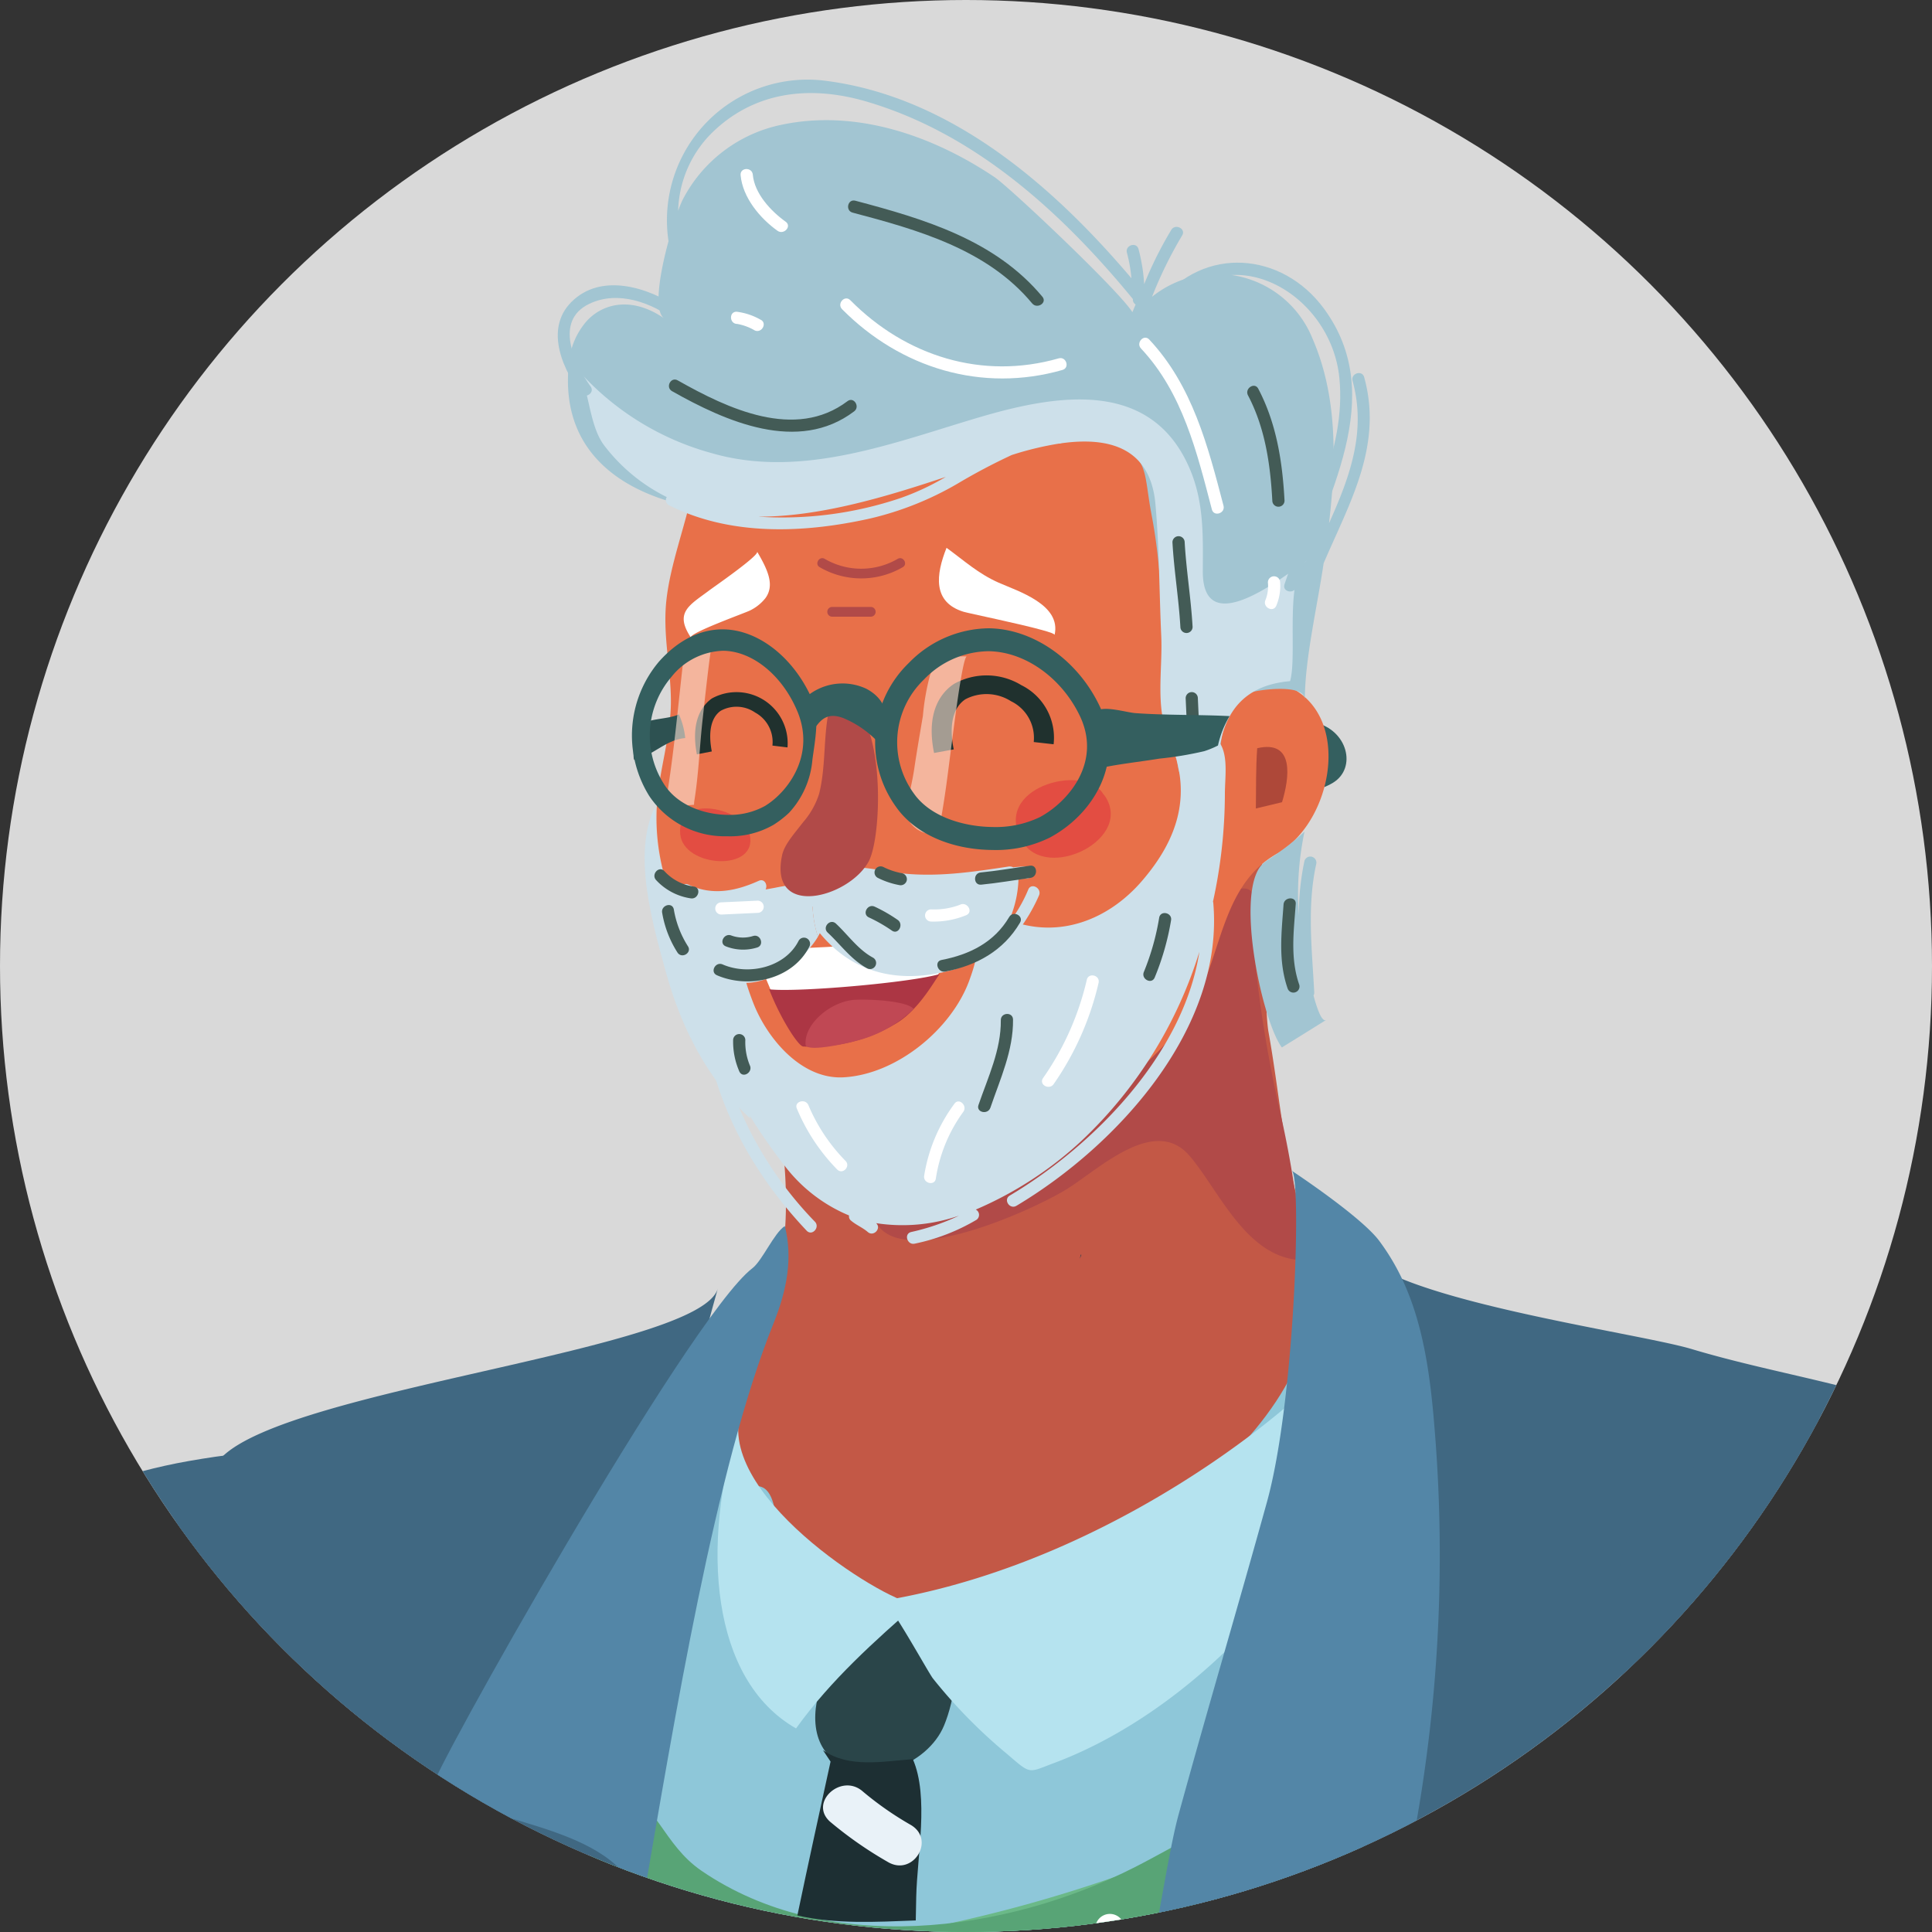 <svg xmlns="http://www.w3.org/2000/svg" xmlns:xlink="http://www.w3.org/1999/xlink" width="228" height="228" viewBox="0 0 228 228">
  <rect x="0" y="0" width="228" height="228" fill="#333333" stroke="none"/>
  <defs>
    <clipPath id="clip-path">
      <circle id="Ellipse_70" data-name="Ellipse 70" cx="114" cy="114" r="114" transform="translate(463 2261)" fill="#a77"/>
    </clipPath>
    <clipPath id="clip-person-right-5">
      <rect width="228" height="228"/>
    </clipPath>
  </defs>
  <g id="person-right-5" clip-path="url(#clip-person-right-5)">
    <circle id="Ellipse_45" data-name="Ellipse 45" cx="114" cy="114" r="114" fill="#d9d9d9"/>
    <g id="Mask_Group_48" data-name="Mask Group 48" transform="translate(-463 -2261)" clip-path="url(#clip-path)">
      <g id="Group_4959" data-name="Group 4959" transform="translate(-345.512 1936.879)">
        <g id="Group_4614" data-name="Group 4614" transform="translate(661.512 495.434)">
          <g id="Group_4613" data-name="Group 4613">
            <g id="Group_4612" data-name="Group 4612">
              <path id="Path_13692" data-name="Path 13692" d="M790.405,495.753c12.039-9.828,25.17-17.74,40.392-20.412,17.427-3.058,21.414.06,29.155,11.509,6.719,9.939,16.3,18.36,17.661,31.529,5.178,50.01-44,79.272-82.945,109.681-27.774,21.689-59.411,57.668-95.611,63.86-34.44,5.894-43.617-23.074-33.9-51.467,16.415-47.953,66.134-87.627,101.513-122.66C774.281,510.261,782.079,502.551,790.405,495.753Z" transform="translate(-661.512 -474.236)" fill="#406882"/>
            </g>
          </g>
        </g>
        <path id="Path_13693" data-name="Path 13693" d="M926.3,406.565c-1.153.7-2.4,1.028-2.438.189-.049-1.121.957-1.972,1.072-2.97.168-1.473-.818-2.859-.785-4.332C928.015,400.31,929.168,404.815,926.3,406.565Z" transform="translate(39.519 9.933)" fill="#345f5f"/>
        <g id="Group_4616" data-name="Group 4616" transform="translate(893.29 414.796)">
          <g id="Group_4615" data-name="Group 4615">
            <path id="Path_13694" data-name="Path 13694" d="M868.235,435.842a19.445,19.445,0,0,0-.625-1.955c-.681-1.919-1.469-4.26-.467-5.579.622-.817,2.51-1.087,3.478-1.6a32.956,32.956,0,0,0,5.164-3.427A51.285,51.285,0,0,1,888.2,416.2c7.992-3.057,32.607-18.777,37.744-8.734,1.848,3.608,1.216,23.885,1.924,27.807,2.461,13.614,2.087,28.422,15.1,36.528,17.667,11-31.622,36.489-38.238,38.88-9.327,3.377-25.04,8.784-34.132,1.786-15.927-12.26-2.412-35.641-.2-50.08C871.784,453.387,870.2,444.68,868.235,435.842Z" transform="translate(-862.947 -404.155)" fill="#c35846"/>
          </g>
        </g>
        <path id="Path_13695" data-name="Path 13695" d="M860.911,417.912c.356,2.977.5,5.678.789,8.663.342,3.527,1.964,7.358,3.142,10.679.866,2.439,2.683,5.043,3,7.614-5.036-4.508-8.175-10.8-9.943-17.238-1.519-5.552-4.038-14.007-1.285-19.535C856.883,411.2,856.372,417.68,860.911,417.912Z" transform="translate(29.204 11.235)" fill="#cde0ea"/>
        <g id="Group_4617" data-name="Group 4617" transform="translate(911.378 428.968)">
          <path id="Path_13696" data-name="Path 13696" d="M888.354,450.263a28.654,28.654,0,0,0,15.206-7.009c4.546-4.147,7.162-9.859,10.861-14.669,1.695-2.2,4.8-11.185,7.4-11.988,3.647-1.129,1.872,5.66,2.094,8.411a148.408,148.408,0,0,0,2.992,18.019,119.354,119.354,0,0,1,2.62,17.31c-6.616-.155-9.845-8.225-13.334-12.3-4.07-4.769-10.542,1.407-14.358,3.832-3.883,2.468-21.739,10.723-23.078,2.69C877.8,448.8,885.019,450.7,888.354,450.263Z" transform="translate(-878.667 -416.471)" fill="#b14a48"/>
        </g>
        <path id="Path_13697" data-name="Path 13697" d="M879.47,412.485a21.958,21.958,0,0,0,12.69.792c.9-.185,1.353,1.182.445,1.367a23.64,23.64,0,0,1-13.805-.886C877.944,413.409,878.616,412.134,879.47,412.485Z" transform="translate(32.671 11.888)" fill="#243a36"/>
        <g id="Group_4619" data-name="Group 4619" transform="translate(933.275 452.937)">
          <g id="Group_4618" data-name="Group 4618">
            <path id="Path_13698" data-name="Path 13698" d="M897.74,437.364l-.043.015c.068-.026.139-.049.207-.077C897.85,437.32,897.791,437.341,897.74,437.364Z" transform="translate(-897.697 -437.302)" fill="#dad9e0"/>
          </g>
        </g>
        <g id="Group_4621" data-name="Group 4621" transform="translate(938.235 383.9)">
          <g id="Group_4620" data-name="Group 4620">
            <path id="Path_13699" data-name="Path 13699" d="M902.008,378.4a11.169,11.169,0,0,1,.734-1.1Z" transform="translate(-902.008 -377.303)" fill="#a7776a"/>
          </g>
        </g>
        <g id="Group_4623" data-name="Group 4623" transform="translate(938.969 381.904)">
          <g id="Group_4622" data-name="Group 4622">
            <path id="Path_13700" data-name="Path 13700" d="M903.89,376.2a9.354,9.354,0,0,0-1.244,1.365l1.336-2C903.952,375.766,903.916,375.98,903.89,376.2Z" transform="translate(-902.646 -375.568)" fill="#a7776a"/>
          </g>
        </g>
        <g id="Group_4625" data-name="Group 4625" transform="translate(942.154 431.784)">
          <g id="Group_4624" data-name="Group 4624">
            <path id="Path_13701" data-name="Path 13701" d="M906.675,418.986l.108-.068c-.106.129-.209.261-.306.39-.38.5-.735,1-1.063,1.505a12.036,12.036,0,0,1,.926-1.416C906.447,419.259,906.558,419.121,906.675,418.986Z" transform="translate(-905.414 -418.918)" fill="#dc866d"/>
          </g>
        </g>
        <g id="Group_4627" data-name="Group 4627" transform="translate(885.987 362.599)">
          <g id="Group_4626" data-name="Group 4626">
            <path id="Path_13702" data-name="Path 13702" d="M858.3,403.107c0-4.008-.976-7.777-.537-11.921.454-4.225,2.225-8.8,3.1-13.018.543-2.632.321-4.475,3.061-4.542a22.089,22.089,0,0,1,4.02.4,19.523,19.523,0,0,0,4.29.357c1.758-.107,3.684-.268,5.616-.487-.4-1.732-.892-3,.382-4.7,4.444-5.929,13.239-4.242,19.06-7.755,5.315-3.2,12.3-4.712,15.862,2.6,4.7,9.626,4.661,20.9,4.831,31.418.036,2.106-1.606,6.208.24,7.878,3.524,3.177,7.019-3.392,10.77-2.689,10.135,1.91,7.982,16.369.858,20.392-6.4,3.614-6.472,11.357-9.6,17.339-3.718,7.107-11,11.759-17.86,15.038-5.665,2.711-11.483,5.9-17.915,5.638-7.875-.316-11.554-5.112-15.057-12.155-5.084-10.219-13.492-19.263-12.778-31.51C856.888,411.274,858.3,407.231,858.3,403.107Z" transform="translate(-856.6 -358.791)" fill="#e87049"/>
          </g>
        </g>
        <g id="Group_4629" data-name="Group 4629" transform="translate(919.317 388.768)">
          <g id="Group_4628" data-name="Group 4628">
            <path id="Path_13703" data-name="Path 13703" d="M892.589,385.638c2.33,1.031,7.443,2.591,6.628,6.178.024-.115-.558-.323-1.468-.574-2.793-.774-8.675-1.977-9.272-2.157-3.683-1.136-3.272-4.382-2.011-7.55C888.541,383.048,890.216,384.586,892.589,385.638Z" transform="translate(-885.567 -381.534)" fill="#fff"/>
          </g>
        </g>
        <g id="Group_4631" data-name="Group 4631" transform="translate(956.719 412.271)">
          <g id="Group_4630" data-name="Group 4630">
            <path id="Path_13704" data-name="Path 13704" d="M921.16,408.481l-3.088.739c.038-2.363-.015-4.773.16-7.111C922.711,401.073,922.01,405.681,921.16,408.481Z" transform="translate(-918.072 -401.96)" fill="#ae4839"/>
          </g>
        </g>
        <g id="Group_4633" data-name="Group 4633" transform="translate(889.199 389.225)">
          <g id="Group_4632" data-name="Group 4632">
            <path id="Path_13705" data-name="Path 13705" d="M862.449,386.468c.453-.345,5.869-4.086,5.607-4.537,1.3,2.206,2.079,3.979.971,5.492a5.256,5.256,0,0,1-1.808,1.446c-.488.262-7.312,2.7-6.975,3.2C858.245,389.078,860.08,388.25,862.449,386.468Z" transform="translate(-859.391 -381.931)" fill="#fff"/>
          </g>
        </g>
        <g id="Group_4635" data-name="Group 4635" transform="translate(935.934 415.049)">
          <g id="Group_4634" data-name="Group 4634">
            <path id="Path_13706" data-name="Path 13706" d="M900.019,404.388l-.011,0,.018-.018Z" transform="translate(-900.008 -404.374)" fill="#daa699"/>
          </g>
        </g>
        <g id="Group_4637" data-name="Group 4637" transform="translate(947.806 403.339)">
          <g id="Group_4636" data-name="Group 4636">
            <path id="Path_13707" data-name="Path 13707" d="M910.326,394.329a.271.271,0,0,0,.032-.132Z" transform="translate(-910.326 -394.197)" fill="#dfafa1"/>
          </g>
        </g>
        <path id="Path_13708" data-name="Path 13708" d="M847.625,367.044c-2.168,20.617,28.924,20.24,40.456,13.53,2.432-1.413,3.583-3.836,6.338-4.926,4.977-1.963,12.091-1.11,17.056.654,4.733,1.686,3.917,3.375,4.933,8.653,1.589,8.248,1.038,16.67,2.782,24.989.339,1.632-.259,5.435,1.247,6.569,3.443,2.589,3.886-3.484,4.207-5.21.456-2.445.555-3.9,3.11-5.349.654-.373,6.727-1.293,6.727.72,0-4.753,1.467-10.972,2.217-16.082,3.043-7.11,7.024-13.848,4.786-21.954-.247-.9-1.619-.45-1.369.444,1.663,6.033-.375,11.42-2.778,16.78.877-7.539.976-15.06-1.959-21.8a12.175,12.175,0,0,0-18.929-4.916,49.1,49.1,0,0,1,3.546-7.229c.5-.787-.785-1.451-1.275-.67a45.47,45.47,0,0,0-3.2,6.41,20.957,20.957,0,0,0-.667-4.139c-.25-.9-1.615-.45-1.366.443a17.579,17.579,0,0,1,.529,3c-9.357-11.045-21.455-21.479-36.177-23.315a16.589,16.589,0,0,0-18.453,18.937c-1.014,3.718-1.794,8.216-.505,9.118-3.482-2.428-6.938-2.023-9.1.253A8.635,8.635,0,0,0,847.625,367.044Zm12.9-18.065a13.439,13.439,0,0,1,4.2-9.387c5.044-4.775,11.558-5.387,18.028-3.485,12.85,3.774,23.086,13.13,31.433,23.3,0,.031,0,.063,0,.093a.644.644,0,0,0,.326.55c-.128.3-.254.608-.382.91-1.636-2.6-14.5-14.749-16.271-15.936-7.277-4.882-16.286-8.034-25.088-6.188a16.985,16.985,0,0,0-11.7,8.827A12.919,12.919,0,0,0,860.53,348.979Z" transform="translate(28.019 0)" fill="#a2c5d2"/>
        <g id="Group_4639" data-name="Group 4639" transform="translate(928.39 416.187)">
          <g id="Group_4638" data-name="Group 4638">
            <path id="Path_13709" data-name="Path 13709" d="M903.708,406.9c.132.2.344.538.09.1,3.935,5.208-6.749,10.512-9.616,5.528C890.581,406.275,901.35,403.339,903.708,406.9Z" transform="translate(-893.452 -405.363)" fill="#e34d42"/>
          </g>
        </g>
        <g id="Group_4640" data-name="Group 4640" transform="translate(923.279 431.346)">
          <path id="Path_13710" data-name="Path 13710" d="M889.387,418.538c.613-.01,1.411,2.859,1.292,2.881a.786.786,0,0,1-.328-.018C889.626,421.2,888.381,418.556,889.387,418.538Z" transform="translate(-889.01 -418.538)" fill="#e0866b"/>
        </g>
        <g id="Group_4641" data-name="Group 4641" transform="translate(899.227 432.561)">
          <path id="Path_13711" data-name="Path 13711" d="M869.346,419.6a.516.516,0,0,1,.147.221c.239.558-.824,2.669-1.343,2.039C867.84,421.471,869.274,419.53,869.346,419.6Z" transform="translate(-868.107 -419.594)" fill="#e0866b"/>
        </g>
        <g id="Group_4643" data-name="Group 4643" transform="translate(888.769 419.526)">
          <g id="Group_4642" data-name="Group 4642">
            <path id="Path_13712" data-name="Path 13712" d="M867.219,411.276c.022.163.055.441.029.094.973,4.464-7.88,3.87-8.214-.091C858.618,406.308,866.778,408.34,867.219,411.276Z" transform="translate(-859.018 -408.265)" fill="#e34d42"/>
          </g>
        </g>
        <g id="Group_4644" data-name="Group 4644" transform="translate(918.461 403.826)">
          <path id="Path_13713" data-name="Path 13713" d="M887.458,395.626a7.873,7.873,0,0,1,7.945.147,6.911,6.911,0,0,1,3.809,6.976l-2.346-.264a4.8,4.8,0,0,0-2.683-4.817,5.385,5.385,0,0,0-5.373-.235c-1.479.971-1.969,3.074-1.384,5.918l-2.32.426C884.065,398.709,886.133,396.493,887.458,395.626Z" transform="translate(-884.822 -394.621)" fill="#20312e"/>
        </g>
        <g id="Group_4645" data-name="Group 4645" transform="translate(890.535 405.737)">
          <path id="Path_13714" data-name="Path 13714" d="M862.546,397.09a6.038,6.038,0,0,1,8.92,5.781l-1.78-.216a3.95,3.95,0,0,0-2.04-3.9,3.863,3.863,0,0,0-4.074-.2c-1.12.785-1.488,2.485-1.041,4.79l-1.759.342C859.975,399.584,861.539,397.793,862.546,397.09Z" transform="translate(-860.553 -396.282)" fill="#20312e"/>
        </g>
        <path id="Path_13715" data-name="Path 13715" d="M848.324,363.051c1.612,1.894,1.416,6.736,3.409,9.264a21.051,21.051,0,0,0,7.326,6.018.663.663,0,0,0,.273.965c7.284,3.666,15.944,3.3,23.723,1.563a37.342,37.342,0,0,0,10.315-4.111,70.7,70.7,0,0,1,6.4-3.382l.047-.015a37.4,37.4,0,0,1,5.517-1.33c.047,0,.09,0,.139-.006a.736.736,0,0,0,.184-.039c5.293-.733,10.466.311,11.073,7.209.459,5.161.445,10.351.683,15.528.184,4.013-.759,8.408.937,12.225,2.756,6.2,1.2,11.63-3.3,16.795-3.7,4.239-9.116,6.532-14.675,4.843-1.422-.433-2.6-1.621-4.02-2.086-5.411-1.771-16.456-3.725-24.525-2.053q-.552.1-1.108.2c.271-.535-.125-1.326-.8-1.024-2.728,1.228-5.5,1.785-8.309.45a.739.739,0,0,0-1.042.734,2.59,2.59,0,0,1-.476-.311c-.709-.6-1.679.458-.971,1.061a4.993,4.993,0,0,0,2.014.967c-.045.594-.054,1.141-.045,1.666-.186-.3-.365-.618-.521-.929-.419-.826-1.627-.037-1.2.782a15.454,15.454,0,0,0,2.24,3.29,5.672,5.672,0,0,0,.845,1.521,17.972,17.972,0,0,0,.763,6.327c1.06,9.883,5.466,18.461,12.349,25.737.641.674,1.605-.395.973-1.063A43.834,43.834,0,0,1,866.2,446.589a65.44,65.44,0,0,0,6.859,10.773,18.464,18.464,0,0,0,7.514,5.75.619.619,0,0,0,.222.6c.609.528,1.382.824,1.985,1.351.689.6,1.644-.429.986-1.044a20.38,20.38,0,0,0,9.776-.883,26.57,26.57,0,0,1-5.643,1.928c-.9.224-.452,1.594.446,1.369a23.7,23.7,0,0,0,7.25-2.8.708.708,0,0,0-.067-1.219,43.4,43.4,0,0,0,12.464-8.1A51.576,51.576,0,0,0,921.911,432c-1.861,12.07-12.45,22.849-22.372,28.762-.8.475-.014,1.683.785,1.208,11.9-7.1,24.55-20.94,23.228-35.782a.7.7,0,0,0-.033-.114,59.675,59.675,0,0,0,1.405-12.7c0-1.938.408-4.361-.549-5.942.778-4.009,3.058-6.927,8.241-7.377.891-3.022-.717-12.428,2.025-14.251-2.747,1.828-12.367,9.7-12.324,1.254.02-4.157.155-8.126-1.558-12.108-4.537-10.541-15.517-8.755-24.593-6.1-10.158,2.979-21.1,7.417-31.858,4.283A32.551,32.551,0,0,1,848.324,363.051Zm21.513,17.594c7.288.017,15.094-2.343,22.146-4.692a30.053,30.053,0,0,1-5.3,2.481A43.581,43.581,0,0,1,869.837,380.645Z" transform="translate(28.14 4.45)" fill="#cde0ea"/>
        <g id="Group_4646" data-name="Group 4646" transform="translate(896.037 431.107)">
          <path id="Path_13716" data-name="Path 13716" d="M867.489,419.845c5.538-3.468,14.94-.051,20.779,1.04a12.435,12.435,0,0,0,1.8.09,3.433,3.433,0,0,1,2.544.717c1.08,1.235.061,4.04-.407,5.338-2.106,5.8-8.63,11.134-14.883,11.451-4.953.251-9-4.6-10.625-8.8C865.487,426.544,864.033,422.011,867.489,419.845Z" transform="translate(-865.334 -418.329)" fill="#e87049"/>
        </g>
        <g id="Group_4650" data-name="Group 4650" transform="translate(897.347 434.483)">
          <g id="Group_4647" data-name="Group 4647">
            <path id="Path_13717" data-name="Path 13717" d="M889.385,421.264c.106.009.213.018.319.031-.1,6.065-7.267,12.627-15.592,12.634-3.087,0-4.346-3.074-7.638-11.434C866.875,423.512,886.86,422.029,889.385,421.264Z" transform="translate(-866.473 -421.264)" fill="#fff"/>
          </g>
          <g id="Group_4648" data-name="Group 4648" transform="translate(1.937 4.569)">
            <path id="Path_13718" data-name="Path 13718" d="M888.328,425.235c-.289.09-2.258,4.088-5.141,5.817a19.291,19.291,0,0,1-11.018,2.753c-.629-.061-2.81-3.57-4.012-6.749C871.541,427.429,885.038,426.252,888.328,425.235Z" transform="translate(-868.156 -425.235)" fill="#ac3644"/>
          </g>
          <g id="Group_4649" data-name="Group 4649" transform="translate(6.226 7.61)">
            <path id="Path_13719" data-name="Path 13719" d="M877.768,427.893c2.148-.087,6.151.184,6.877,1.084a14.949,14.949,0,0,1-6.891,3.789c-.521.162-5.8,1.408-5.865.413C871.721,430.61,875.059,428.008,877.768,427.893Z" transform="translate(-871.884 -427.878)" fill="#c04854"/>
          </g>
        </g>
        <path id="Path_13720" data-name="Path 13720" d="M876.423,414.348c2.2-.191,4.3.4,6.468.655,4.329.507,8.526-.12,12.78-.765a.993.993,0,0,1,.634.083c.511-.062,1.03-.091,1.544-.115a.72.72,0,0,1,.066,1.437c-.335.015-.665.033-1,.063a13.1,13.1,0,0,1-1.4,5.5,17,17,0,0,0,2.55-4.256c.346-.861,1.617-.182,1.277.671a20.258,20.258,0,0,1-4.616,6.6.736.736,0,0,1-1.1-.079,3.626,3.626,0,0,1-1.191.888,27.743,27.743,0,0,1-2.818,1.258c-6.352,1.885-12.053.779-16.15-4.2a4.193,4.193,0,0,1-.224.414c-.854-2.548-.712-5.341-.613-8.121C873.922,415.852,874.886,414.484,876.423,414.348Z" transform="translate(31.792 12.156)" fill="#cde0ea"/>
        <path id="Path_13721" data-name="Path 13721" d="M868.1,418.6c2.758-.589,4.631-2.558,6.673-4.326.033.04.063.069.1.1-.1,2.78-.241,5.574.613,8.121-1.82,3.1-7.211,6.946-10.83,4.855-1.387-.808-3.657-3.409-5.22-5.919a9.361,9.361,0,0,1-1.712-4.268C860.763,417.919,865.035,419.25,868.1,418.6Z" transform="translate(29.557 12.165)" fill="#cde0ea"/>
        <g id="Group_4652" data-name="Group 4652" transform="translate(900.627 406.603)">
          <g id="Group_4651" data-name="Group 4651">
            <path id="Path_13722" data-name="Path 13722" d="M872.01,411.553a9.412,9.412,0,0,0,1.865-3.328c.919-3.642.374-7.6,1.495-11.141,6.441-1.1,6.133,15.9,4.34,19.156-2.376,4.307-11.855,6.775-10.192-.813C869.794,414.2,870.942,412.931,872.01,411.553Z" transform="translate(-869.323 -397.034)" fill="#b14a48"/>
          </g>
        </g>
        <path id="Path_13723" data-name="Path 13723" d="M884.81,418.7a8.606,8.606,0,0,0,3.452-.541c.82-.418,1.606.788.784,1.209a10.084,10.084,0,0,1-4.176.77A.72.72,0,0,1,884.81,418.7Z" transform="translate(33.536 12.738)" fill="#fff"/>
        <path id="Path_13724" data-name="Path 13724" d="M863.31,417.924l4.317-.2a.721.721,0,0,1,.06,1.439l-4.313.2A.72.72,0,0,1,863.31,417.924Z" transform="translate(30.298 12.686)" fill="#fff"/>
        <path id="Path_13725" data-name="Path 13725" d="M848.74,356c3.742-2.893,9.36-.755,12.626,1.741.738.564-.236,1.624-.967,1.063-2.8-2.14-6.819-3.644-10.219-2-4.171,2.012-1.764,7.064.171,9.749.548.753-.667,1.531-1.207.782C846.7,363.961,844.8,359.043,848.74,356Z" transform="translate(27.862 3.179)" fill="#a2c5d2"/>
        <path id="Path_13726" data-name="Path 13726" d="M927.6,357.687c7.7,10.44.173,22.428-3.236,32.886-.285.873-1.693.565-1.4-.318,2.589-7.954,7.331-15.734,6.477-24.366-1-10.074-13.125-17.011-20.19-7.935-.573.734-1.629-.243-1.063-.971C913.426,350.254,922.669,351,927.6,357.687Z" transform="translate(37.134 2.829)" fill="#a2c5d2"/>
        <path id="Path_13727" data-name="Path 13727" d="M877.106,345.94c8.129,2.156,16.5,4.631,22.078,11.336.59.715-.623,1.488-1.212.782-5.3-6.379-13.475-8.671-21.19-10.714C875.89,347.109,876.2,345.7,877.106,345.94Z" transform="translate(32.347 1.868)" fill="#435b56"/>
        <path id="Path_13728" data-name="Path 13728" d="M858.911,364.373c5.891,3.335,13.859,7.121,20.039,2.454.742-.563,1.518.652.782,1.206-6.614,5-15.149,1.2-21.492-2.385C857.434,365.192,858.1,363.915,858.911,364.373Z" transform="translate(29.579 4.635)" fill="#435b56"/>
        <path id="Path_13729" data-name="Path 13729" d="M918.488,365.264c2.155,4.1,2.852,8.61,3.1,13.192a.72.72,0,0,1-1.438.066c-.23-4.311-.844-8.61-2.872-12.474C916.851,365.23,918.057,364.444,918.488,365.264Z" transform="translate(38.514 4.731)" fill="#435b56"/>
        <path id="Path_13730" data-name="Path 13730" d="M910.957,380.993c.186,3.36.748,6.684.937,10.044a.72.72,0,0,1-1.438.066c-.189-3.36-.75-6.683-.939-10.044A.722.722,0,0,1,910.957,380.993Z" transform="translate(37.358 7.053)" fill="#435b56"/>
        <path id="Path_13731" data-name="Path 13731" d="M876.635,356.167c6.532,6.6,15.558,9.447,24.59,6.862.892-.254,1.337,1.114.444,1.369-9.5,2.72-19.111-.209-26.006-7.168C875.011,356.571,875.978,355.5,876.635,356.167Z" transform="translate(32.226 3.382)" fill="#fff"/>
        <path id="Path_13732" data-name="Path 13732" d="M907.289,360.2c5.105,5.441,6.926,12.578,8.767,19.613.234.9-1.137,1.342-1.373.444-1.763-6.747-3.454-13.763-8.363-18.994C905.686,360.591,906.653,359.523,907.289,360.2Z" transform="translate(36.846 3.988)" fill="#fff"/>
        <path id="Path_13733" data-name="Path 13733" d="M919.354,385.205a.721.721,0,0,1,1.441-.064,5.985,5.985,0,0,1-.455,2.787c-.366.853-1.641.178-1.276-.672A4.332,4.332,0,0,0,919.354,385.205Z" transform="translate(38.787 7.678)" fill="#fff"/>
        <path id="Path_13734" data-name="Path 13734" d="M866.666,343.349c.2,2.237,2.139,4.311,3.883,5.558.755.54-.225,1.6-.971,1.064-2.075-1.482-4.112-3.929-4.351-6.557C865.139,342.488,866.58,342.426,866.666,343.349Z" transform="translate(30.686 1.383)" fill="#fff"/>
        <path id="Path_13735" data-name="Path 13735" d="M864.9,357.322a7.529,7.529,0,0,1,2.812.931c.845.376.175,1.65-.674,1.274a6.166,6.166,0,0,0-2.072-.766C864.046,358.751,863.982,357.314,864.9,357.322Z" transform="translate(30.539 3.587)" fill="#fff"/>
        <path id="Path_13736" data-name="Path 13736" d="M901.419,425.934c.177-.909,1.582-.593,1.4.319a34.466,34.466,0,0,1-5.29,11.942c-.5.773-1.78.114-1.279-.671A33.343,33.343,0,0,0,901.419,425.934Z" transform="translate(35.343 13.841)" fill="#fff"/>
        <path id="Path_13737" data-name="Path 13737" d="M888.672,439.544a17.962,17.962,0,0,0-3.24,7.869c-.125.9-1.508.583-1.38-.316a19.373,19.373,0,0,1,3.575-8.511C888.153,437.841,889.2,438.806,888.672,439.544Z" transform="translate(33.521 15.788)" fill="#fff"/>
        <path id="Path_13738" data-name="Path 13738" d="M872.359,438.742a21,21,0,0,0,4.371,6.577c.663.629-.29,1.679-.955,1.046a22.757,22.757,0,0,1-4.765-7.189C870.633,438.349,871.982,437.922,872.359,438.742Z" transform="translate(31.548 15.785)" fill="#fff"/>
        <path id="Path_13739" data-name="Path 13739" d="M885.9,424.519c3.322-.642,6.225-2.08,7.987-5.075.466-.8,1.747-.135,1.275.669-1.947,3.314-5.113,5.058-8.816,5.776C885.445,426.063,884.989,424.693,885.9,424.519Z" transform="translate(33.726 12.891)" fill="#435b56"/>
        <path id="Path_13740" data-name="Path 13740" d="M875.159,420.1c1.434,1.338,2.607,3.063,4.36,4.011a.72.72,0,0,1-.672,1.274c-1.874-1.017-3.124-2.79-4.659-4.223C873.509,420.532,874.478,419.469,875.159,420.1Z" transform="translate(32.002 13.015)" fill="#435b56"/>
        <path id="Path_13741" data-name="Path 13741" d="M863.518,424.679c3.084,1.342,7.4.346,8.974-2.793a.72.72,0,0,1,1.274.67c-1.943,3.871-7.128,5.047-10.917,3.4C862,425.584,862.669,424.312,863.518,424.679Z" transform="translate(30.269 13.256)" fill="#435b56"/>
        <path id="Path_13742" data-name="Path 13742" d="M892.265,430.074c-.007-.926,1.431-1,1.441-.064.04,3.665-1.51,6.995-2.672,10.4-.3.866-1.711.557-1.407-.319C890.744,436.832,892.305,433.586,892.265,430.074Z" transform="translate(34.356 14.436)" fill="#435b56"/>
        <path id="Path_13743" data-name="Path 13743" d="M908.4,419.542c.165-.914,1.568-.593,1.4.319a30.9,30.9,0,0,1-1.931,6.745c-.361.854-1.639.181-1.274-.669A29.355,29.355,0,0,0,908.4,419.542Z" transform="translate(36.91 12.878)" fill="#435b56"/>
        <path id="Path_13744" data-name="Path 13744" d="M912.309,397l.12,2.638a.719.719,0,0,1-1.436.066l-.12-2.64A.719.719,0,0,1,912.309,397Z" transform="translate(37.562 9.465)" fill="#435b56"/>
        <path id="Path_13745" data-name="Path 13745" d="M865.9,432.092a7.166,7.166,0,0,0,.517,2.974c.424.82-.781,1.607-1.212.782a8.775,8.775,0,0,1-.746-3.692A.721.721,0,0,1,865.9,432.092Z" transform="translate(30.571 14.75)" fill="#435b56"/>
        <path id="Path_13746" data-name="Path 13746" d="M879.112,418.346a18.09,18.09,0,0,1,2.71,1.558c.759.515.1,1.8-.667,1.275a18.139,18.139,0,0,0-2.714-1.557C877.592,419.238,878.269,417.966,879.112,418.346Z" transform="translate(32.618 12.769)" fill="#435b56"/>
        <path id="Path_13747" data-name="Path 13747" d="M864.427,421.31a4,4,0,0,0,2.57.049c.891-.249,1.338,1.121.441,1.369a5.558,5.558,0,0,1-3.681-.146C862.9,422.234,863.571,420.959,864.427,421.31Z" transform="translate(30.405 13.217)" fill="#435b56"/>
        <path id="Path_13748" data-name="Path 13748" d="M858.555,418.67a11.659,11.659,0,0,0,1.655,4.345c.534.762-.677,1.541-1.209.781a12.563,12.563,0,0,1-1.813-4.683C856.991,418.215,858.354,417.763,858.555,418.67Z" transform="translate(29.473 12.754)" fill="#435b56"/>
        <path id="Path_13749" data-name="Path 13749" d="M857.56,414.72a5.742,5.742,0,0,0,3.459,1.821c.922.106.6,1.51-.319,1.4a6.952,6.952,0,0,1-4.111-2.157C855.961,415.112,856.926,414.044,857.56,414.72Z" transform="translate(29.355 12.201)" fill="#435b56"/>
        <path id="Path_13750" data-name="Path 13750" d="M889.932,414.94c1.948-.19,3.877-.532,5.818-.8.919-.13.976,1.311.066,1.439-1.94.269-3.867.61-5.819.8C889.074,416.469,889.013,415.031,889.932,414.94Z" transform="translate(34.309 12.144)" fill="#435b56"/>
        <path id="Path_13751" data-name="Path 13751" d="M880.018,414.288a8.1,8.1,0,0,0,2.2.727.724.724,0,0,1,.544.859.74.74,0,0,1-.862.545,9.494,9.494,0,0,1-2.554-.857.719.719,0,0,1,.667-1.275Z" transform="translate(32.757 12.158)" fill="#435b56"/>
        <path id="Path_13752" data-name="Path 13752" d="M921.413,418.192c.123,3.221.038,6.4,1.125,9.486a.719.719,0,0,1-1.368.443c-1.133-3.2-1.065-6.511-1.2-9.862A.72.72,0,0,1,921.413,418.192Z" transform="translate(38.934 12.656)" fill="#435b56"/>
        <path id="Path_13753" data-name="Path 13753" d="M919.245,414.213c.482-.333.96-.654,1.434-.983a29.716,29.716,0,0,0,3.214-2.586,36.1,36.1,0,0,0-.67,9.932,30.8,30.8,0,0,1,.665-6.468.719.719,0,0,1,1.4.319c-1.118,5.021-.505,10.113-.244,15.193a.668.668,0,0,1-.086.364c.5,1.851,1.034,3.171,1.506,2.879-1.735,1.072-3.53,2.2-5.241,3.251C918.845,432.971,915.417,416.861,919.245,414.213Z" transform="translate(38.565 11.619)" fill="#a2c5d2"/>
        <path id="Path_13754" data-name="Path 13754" d="M922.386,418.147c-.231,3.225-.67,6.391.41,9.518a.721.721,0,0,1-1.372.445c-1.123-3.253-.717-6.531-.476-9.9C921.013,417.3,922.454,417.223,922.386,418.147Z" transform="translate(39.039 12.651)" fill="#435b56"/>
        <path id="Path_13755" data-name="Path 13755" d="M855.132,399.812a3.332,3.332,0,0,0-.771,2c-.165,1.1-.146,2.214,0,2.182,2.1-.458,3.71-2.4,5.984-2.577a9.057,9.057,0,0,0-.745-2.8C858.354,399.2,856.179,399.081,855.132,399.812Z" transform="translate(29.032 9.807)" fill="#2d5151"/>
        <path id="Path_13756" data-name="Path 13756" d="M879.1,396.069a6.618,6.618,0,0,0-6.4.45c-.971.643-1.259,1.048-1.1,2.222.062.482,1.222,2.307,1.007,2.668.937-1.568,1.736-2.613,3.723-1.9a11.911,11.911,0,0,1,4.348,3.06q.138-.28.259-.555C882,399.628,881.55,397.36,879.1,396.069Z" transform="translate(31.641 9.329)" fill="#345f5f"/>
        <path id="Path_13757" data-name="Path 13757" d="M917.508,398.907c-3.668-.184-7.34-.084-11.089-.349-1.106-.077-3.728-.925-4.647-.236-1.148.858-.024,5.7.125,6.793,2.3-.533,4.895-.793,7.318-1.19a40.854,40.854,0,0,0,5.3-.88,10.45,10.45,0,0,0,1.619-.67A11.425,11.425,0,0,1,917.508,398.907Z" transform="translate(36.115 9.723)" fill="#345f5f"/>
        <path id="Path_13758" data-name="Path 13758" d="M857.756,408.658c.033.542.067,1.085.106,1.628a12.308,12.308,0,0,0,2.052.169.549.549,0,0,0,.076,0c.288-.007.573-.035.861-.061.016-.146.011-.281.035-.433.528-3.254.628-6.572,1.007-9.849.094-.81.937-8.824,1.141-8.841a18.154,18.154,0,0,0-3.249.428C859.089,397.358,858.639,403.033,857.756,408.658Z" transform="translate(29.561 8.701)" fill="#fce2d5" opacity="0.6"/>
        <path id="Path_13759" data-name="Path 13759" d="M885.008,394.914a28.154,28.154,0,0,0-.833,4.78c-.349,2.077-.714,4.161-1.021,6.245-.252,1.709-.741,3.415-.908,5.138-.085.916,1.2,2.58,3.039,2.539a2.985,2.985,0,0,0,.7-.094,1.714,1.714,0,0,0,.061-.354c.748-3.578,1.128-7.216,1.611-10.833.081-.585.7-5.642,1.223-8.194.179-.881.35-1.465.483-1.46C887.155,392.615,885.784,392.719,885.008,394.914Z" transform="translate(33.25 8.911)" fill="#fce2d5" opacity="0.6"/>
        <path id="Path_13760" data-name="Path 13760" d="M892.419,389.789a13.327,13.327,0,0,0-9.4,4.078,13.008,13.008,0,0,0-1.51,17.013c2.2,3.133,6.442,5.029,11.369,5.071a14.34,14.34,0,0,0,6.775-1.468c5.253-2.818,8.95-9.069,5.847-15.562C902.909,393.5,897.653,389.835,892.419,389.789Zm6.055,22.283a12.035,12.035,0,0,1-5.576,1.168c-3.173-.026-7.288-1.083-9.306-3.966a10.256,10.256,0,0,1,1.181-13.42,10.71,10.71,0,0,1,7.623-3.359c4.287.037,8.628,3.108,10.794,7.638C905.813,405.629,901.806,410.284,898.473,412.072Z" transform="translate(32.759 8.478)" fill="#345f5f"/>
        <path id="Path_13761" data-name="Path 13761" d="M864.885,389.9c-2.72-.037-5.342,1.27-7.587,3.78a13.5,13.5,0,0,0-1.177,15.874,10.7,10.7,0,0,0,9.2,4.762,10.251,10.251,0,0,0,5.47-1.35,11.7,11.7,0,0,0,1.842-1.429,10.517,10.517,0,0,0,2.751-6.285l.017-.12c.275-1.988.816-4.9.077-6.677C873.369,393.39,869.111,389.953,864.885,389.9Zm4.949,20.814a8.622,8.622,0,0,1-4.5,1.076c-2.564-.035-5.892-1.033-7.531-3.729a10.64,10.64,0,0,1,.915-12.519,8.1,8.1,0,0,1,6.151-3.116c3.466.048,6.979,2.923,8.742,7.158C875.751,404.714,872.523,409.05,869.834,410.709Z" transform="translate(29.005 8.494)" fill="#345f5f"/>
        <path id="Path_13762" data-name="Path 13762" d="M895.752,542.245c.142.133.265.244.382.354C896.363,542.448,896.247,542.327,895.752,542.245Z" transform="translate(35.285 31.443)" fill="#345e5e"/>
        <path id="Path_13763" data-name="Path 13763" d="M966.391,580.822c-1.247-5-4.068-43.142-1.087-44.031-34.884,10.432-21.815-56.372-29.4-73.682-6.826,19.675-34.755,29.4-49.241,42.659.247-.228-2.571-6.567-3.133-7.235-1.4-1.674-3.8-2.2-5.35-3.737-2.794-2.79-3.643-6.305-4.494-9.994-.342-1.5-.428-4.466-2.209-4.8-4.2-.8-8.738-1.071-9.255,1.508-1.83,9.219-1.157,28.02-5.823,35.924-4.51,7.632-9.745,16.684-9.363,25.918.393,9.557.711,18.91-.548,28.636-4.353,33.533-.254,66.523-2.591,99.779-1.6,22.706-11.61,52.057-.1,73.782,8.05,15.2,33.222,12.542,48.779,11.83,14.782-.679,38.236.971,51.954-4.364,14.3-5.566,16.925-20.635,20.961-33.511,4.29-13.667,12.952-25.091,16.062-39.417,6.618-30.555-5.288-63.079-13.3-92.21C967.6,585.52,966.976,583.172,966.391,580.822Z" transform="translate(26.636 19.522)" fill="#8ec7d9"/>
        <path id="Path_13764" data-name="Path 13764" d="M851.391,522.14l-3.436-.96a25.624,25.624,0,0,0,3.386,4.211C851.393,524.312,851.423,523.229,851.391,522.14Z" transform="translate(28.085 28.27)" fill="#6bb988"/>
        <path id="Path_13765" data-name="Path 13765" d="M915.45,628.486c3.156-18.232,5.08-41.323,3.864-59.774-.924-14.061-3.679-29.544-1.342-43.455.359-2.155,1.222-6.675-.432-8.755a169.912,169.912,0,0,1-23.552,6.99c-14.174,5.062-30.494,6.375-40.4-5.017A153.013,153.013,0,0,1,851.81,533.7c-1.945,13.586-2.329,27.4-2.631,41.1-.61,27.371-9.268,53.9-9.563,81.266-.22,21,4.355,41.91,4.585,62.569.1,9.021-8.481,29.448-2.065,37.04,5.249,6.212,33.525,2.5,40.858,2.017,8.3-.548,32.085-.115,38.871-5.758,11.832-9.863-4.562-56.2-5.7-69.315C914.586,664.475,912.337,646.47,915.45,628.486Z" transform="translate(26.828 27.565)" fill="#6bb988"/>
        <path id="Path_13766" data-name="Path 13766" d="M914.107,518.182c-15.361,7.816-36.339,10.544-51.13.456-4.6-3.139-5.207-8.067-10.511-10.681.264.127-2.533,8.579-2.651,9.662-2.129,18.625,28.44,20.259,45.983,19.005,7.26-.519,15.607-2.448,20.457-6.7,3.907-3.417,8.041-12.147,6.962-16.539C919.736,515.08,916.938,516.741,914.107,518.182Z" transform="translate(28.349 26.278)" fill="#58a476"/>
        <path id="Path_13767" data-name="Path 13767" d="M900.02,454.51l.172-.431C900.136,453.832,900.068,454.352,900.02,454.51Z" transform="translate(35.928 18.152)" fill="#253e4e"/>
        <path id="Path_13768" data-name="Path 13768" d="M879.339,459.884q.331-1.2.662-2.389c-2.016,7.277-50.486,11.762-58.55,19.928-13.3,13.462-13.751,44.138-14.967,61.805-2.384,34.612-5.765,68.164-6.378,102.619-.762,42.722-1.571,85.908-11.232,127.753a380.317,380.317,0,0,1-14.435,48.665c-5.449,14.458-25.133,50.7-25.133,50.7s47.342,47.444,67.063,33.015c27-19.758,28.127-70.957,34.345-100.79,10.19-48.873,12.244-99.125,12.536-148.987.209-35.987-3.589-73.294,3.443-108.617,2.668-13.39,1.971-21.13,3.587-34.74C872.2,492.771,875.079,475.484,879.339,459.884Z" transform="translate(13.225 18.677)" fill="#406882"/>
        <path id="Path_13769" data-name="Path 13769" d="M843.677,532.2c-4,3.2-15.909,17.147-16.866,20.288-2.38,7.8,17.722,99.5,24.137,103.362-.655-.394,1.856-99.655,1.818-108.439-.034-7.606.868-15.445,1.634-24.65C854.172,525.5,844.812,531.309,843.677,532.2Z" transform="translate(24.87 28.508)" fill="#5386a7"/>
        <path id="Path_13770" data-name="Path 13770" d="M887.422,492.832c-4.635-3.443-10.318-.192-12.845,4.216-1.847,3.223-2.748,8.181.27,10.818,4.153,3.619,11.3.786,13.235-3.895C889.25,501.159,890.565,495.168,887.422,492.832Z" transform="translate(31.84 23.783)" fill="#2a4549"/>
        <path id="Path_13771" data-name="Path 13771" d="M865.339,471.29c-4.459,14.4-3.31,30.292,6.786,36.051,4.138-5.752,9.32-10.356,14.394-14.8C885.093,493.791,864.257,481.546,865.339,471.29Z" transform="translate(30.33 20.755)" fill="#b5e3ef"/>
        <path id="Path_13772" data-name="Path 13772" d="M879.787,493.407c.745-.029,5.306,8.32,5.935,9.159a60.617,60.617,0,0,0,8.763,8.924c2.872,2.466,2.429,2.224,5.523,1.07,13.678-5.107,26.5-17.484,32.993-29.922,2.719-5.214,2.768-12.922.782-18.838C934.294,465.322,910.324,488.366,879.787,493.407Z" transform="translate(32.88 19.626)" fill="#b5e3ef"/>
        <path id="Path_13773" data-name="Path 13773" d="M874.065,504.852l.9,1.347c-1.3,5.965-2.641,12.048-3.917,18.163,4.551,1.041,9.292.765,13.973.585.016-.919.037-1.841.054-2.765.1-4.835,1.535-11.83-.4-16.269C881.205,506.163,877.149,507.014,874.065,504.852Z" transform="translate(31.563 25.81)" fill="#1d2f33"/>
        <path id="Path_13774" data-name="Path 13774" d="M882.4,543.613c-.043-.013-.082-.028-.124-.038A.559.559,0,0,0,882.4,543.613Z" transform="translate(33.255 31.643)" fill="#e9f2f8"/>
        <path id="Path_13775" data-name="Path 13775" d="M884.072,513.152a38.207,38.207,0,0,1-5.68-3.956c-2.533-2.261-6.425,1.281-3.888,3.547a46.132,46.132,0,0,0,6.79,4.738C884.256,519.28,887,514.935,884.072,513.152Z" transform="translate(31.96 26.355)" fill="#e9f2f8"/>
        <path id="Path_13776" data-name="Path 13776" d="M871.375,456.082c-7.54,5.746-38.5,60.861-37.778,61.325,7.319,4.6,22.466,4.369,24.739,14.233,3.834-22.245,8.7-52.1,15.534-69.038,1.592-3.948,2.3-7.713,1.342-11.506C873.934,451.916,872.557,455.182,871.375,456.082Z" transform="translate(25.92 17.713)" fill="#5386a7"/>
        <path id="Path_13777" data-name="Path 13777" d="M860.182,545.418v34.517a1.727,1.727,0,0,0,3.452,0V545.418A1.727,1.727,0,0,0,860.182,545.418Z" transform="translate(29.927 31.669)" fill="#9acfad"/>
        <path id="Path_13778" data-name="Path 13778" d="M1050.917,756.715c-16.906-50-25.1-103.167-25.194-156.152-.07-38.377,8.849-76.978,7.878-115.119-8.557-5.069-20.469-7.195-29.867-11.335-10.019-4.413-20.908-5.744-31.318-8.863-6.531-1.957-35.861-5.9-39.451-11.712.438,11.319-2.462,21.582-5.775,32.167-5.441,17.379-15.713,33.694-18.833,52.2-3.133,18.579-4.807,43.761-5.178,62.729-.792,40.363-7.462,83.151-2.848,123.355,5.734,49.952,36.148,142.888,83.869,166.6,33.811,16.8,82.9-27.955,107.83-46.162A423.454,423.454,0,0,1,1050.917,756.715Z" transform="translate(35.732 18.08)" fill="#406882"/>
        <path id="Path_13779" data-name="Path 13779" d="M930.395,554.635s-21.68-26.454-21.543-27.034c-5.3,22.432-6.85,94.13-8.755,125.606,1.735.665,9.528-35.464,10.582-38.835,3.322-10.57,6.836-20.843,10.709-30.331C924.609,576.141,930.395,554.635,930.395,554.635Z" transform="translate(35.939 29.237)" fill="#5386a7"/>
        <path id="Path_13780" data-name="Path 13780" d="M937.324,458.943a26.47,26.47,0,0,0-3.045-5.253c-1.841-2.455-7.985-6.713-10.308-8.262,1.151.768.4,26.955-2.922,39.035-3.394,12.286-7.066,24.6-10.471,37.045-1.094,3.994-2.526,13.55-3.483,17.617,1.087-4.644,27.39-10.645,29.917-8.55a181.525,181.525,0,0,0,3.784-54.957C940.3,469.411,939.465,463.839,937.324,458.943Z" transform="translate(36.994 16.859)" fill="#5386a7"/>
        <path id="Path_13781" data-name="Path 13781" d="M866.279,522.454l-3.452,6.9c-.994,1.984,1.984,3.733,2.98,1.741l3.452-6.9C870.25,522.211,867.274,520.462,866.279,522.454Z" transform="translate(30.295 28.33)" fill="#fff"/>
        <path id="Path_13782" data-name="Path 13782" d="M881.6,528.315v6.9a1.727,1.727,0,0,0,3.452,0v-6.9A1.727,1.727,0,0,0,881.6,528.315Z" transform="translate(33.152 29.093)" fill="#fff"/>
        <path id="Path_13783" data-name="Path 13783" d="M901.6,523.315v6.9a1.727,1.727,0,0,0,3.452,0v-6.9A1.727,1.727,0,0,0,901.6,523.315Z" transform="translate(36.165 28.34)" fill="#fff"/>
        <path id="Path_13784" data-name="Path 13784" d="M882.586,382.674a8.542,8.542,0,0,1-8.625,0c-.65-.36-1.23.633-.58.993a9.736,9.736,0,0,0,9.785,0C883.815,383.307,883.233,382.314,882.586,382.674Z" transform="translate(31.872 7.394)" fill="#b14a48"/>
        <path id="Path_13785" data-name="Path 13785" d="M879.271,387.6h-4.6a.576.576,0,0,0,0,1.151h4.6A.576.576,0,0,0,879.271,387.6Z" transform="translate(32.025 8.147)" fill="#b14a48"/>
        <path id="Path_13786" data-name="Path 13786" d="M959.215,480.844c12.965-12.516,25.139-11.042,41.548-9.129,28.393,3.3,67.31,27.158,91.793,41.668,23.923,14.179,81.132,42.494,96.9,68.578,7.916,13.091-20.487,12.191-30.831,30.618-21.838,38.908-80.678,14.52-110.347-.207-12.037-5.971-26.149-11.976-37.009-20.138-21.2-15.935-42.248-39.492-49.4-65.821C957.546,510.51,950.5,489.259,959.215,480.844Z" transform="translate(44.219 20.628)" fill="#406882"/>
        <path id="Path_13787" data-name="Path 13787" d="M988.764,476.091c-18.538,15.381-28.257,47.707-14.077,68.828,1.233,1.839,4.225.113,2.98-1.741-13.37-19.916-3.866-50.206,13.537-64.646C992.921,477.109,990.464,474.681,988.764,476.091Z" transform="translate(46.155 21.414)" fill="#fff"/>
        <path id="Path_13788" data-name="Path 13788" d="M809.861,501.851c-6.555,17.941-9.173,36.647-9.265,55.69a1.727,1.727,0,0,0,3.452,0c.09-18.752,2.69-37.113,9.142-54.772C813.956,500.673,810.619,499.778,809.861,501.851Z" transform="translate(20.951 25.181)" fill="#fff"/>
      </g>
    </g>
  </g>
</svg>

